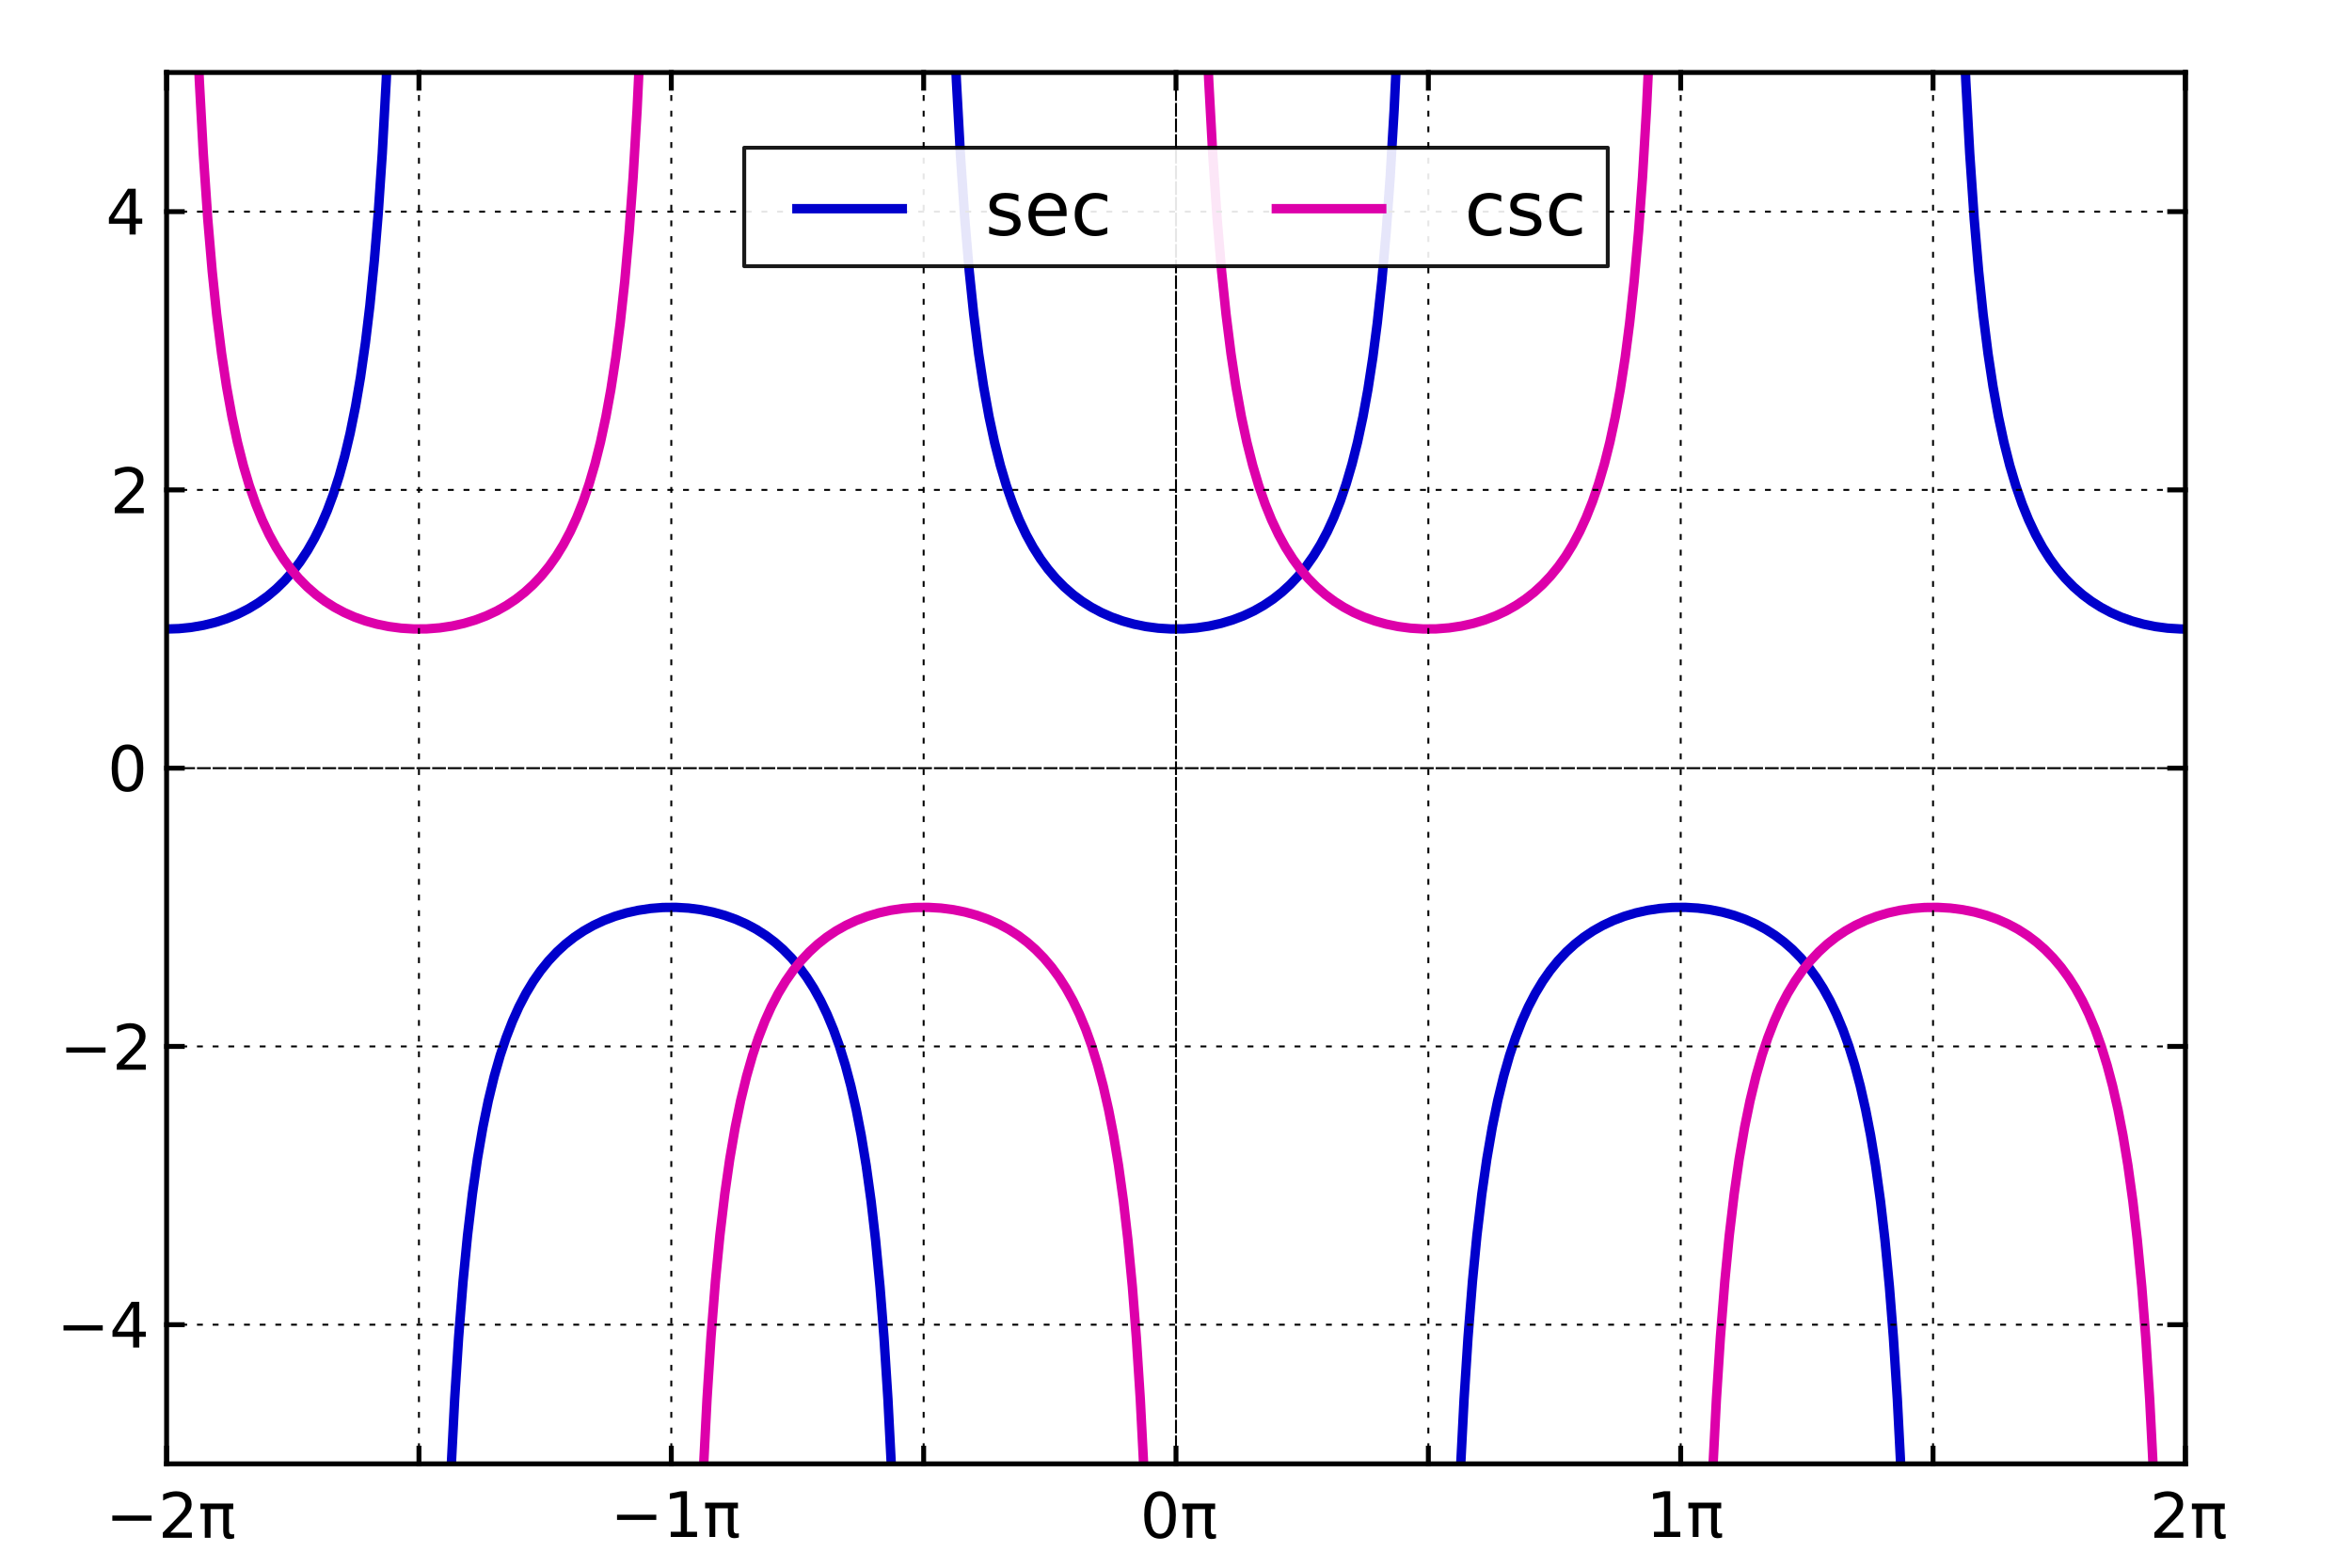 <?xml version='1.0' encoding='UTF-8'?>
<!DOCTYPE svg PUBLIC "-//W3C//DTD SVG 1.1//EN" "http://www.w3.org/Graphics/SVG/1.1/DTD/svg11.dtd">
<!-- Created with matplotlib (http://matplotlib.org/) -->
<svg xmlns="http://www.w3.org/2000/svg" xmlns:xlink="http://www.w3.org/1999/xlink" height="400px" version="1.1" viewBox="0 0 600 400" width="600px">
  <title>mplwp_sec_csc_piaxis.svg</title>
  <desc>http://commons.wikimedia.org/wiki/File:mplwp_sec_csc_piaxis.svg
Plot created with mplwp, the Matplotlib extension for Wikipedia plots.</desc>
  <defs>
    <style type="text/css">
*{stroke-linecap:square;stroke-linejoin:round;}
  </style>
  </defs>
  <defs>
    <clipPath id="pa82c4e93f3">
      <rect height="355.0" width="515.0" x="42.5" y="18.5"/>
    </clipPath>
  </defs>
  <g id="figure_1">
    <g id="patch_1">
      <path d="
M 0 400
L 600 400
L 600 0
L 0 0
z 
" style="fill:#ffffff;"/>
    </g>
    <g id="axes_1">
      <g id="patch_2">
        <path d="
M 42.5 373.5
L 557.5 373.5
L 557.5 18.5
L 42.5 18.5
z 
" style="fill:#ffffff;"/>
      </g>
      <g id="line2d_1">
        <path clip-path="url(#pa82c4e93f3)" d="
M 42.374 160.5
L 45.654 160.395
L 48.809 160.075
L 51.963 159.532
L 54.991 158.785
L 57.893 157.84
L 60.669 156.701
L 63.319 155.369
L 65.842 153.845
L 68.24 152.128
L 70.511 150.216
L 72.656 148.11
L 74.675 145.811
L 76.567 143.325
L 78.46 140.455
L 80.226 137.359
L 81.867 134.051
L 83.507 130.235
L 85.021 126.165
L 86.535 121.449
L 87.923 116.428
L 89.311 110.576
L 90.699 103.682
L 91.961 96.265
L 93.222 87.44
L 94.358 77.942
L 95.493 66.514
L 96.503 54.223
L 97.512 39.249
L 98.522 20.62
L 99.449 -1
L 99.449 -1" style="fill:none;stroke:#0000cc;stroke-width:2.4;"/>
      </g>
      <g id="line2d_2">
        <path clip-path="url(#pa82c4e93f3)" d="
M 114.008 401
L 114.976 376.768
L 115.985 357.018
L 116.995 341.237
L 118.13 326.9
L 119.266 315.223
L 120.528 304.56
L 121.789 295.735
L 123.177 287.641
L 124.565 280.852
L 126.079 274.603
L 127.593 269.304
L 129.108 264.762
L 130.748 260.531
L 132.388 256.882
L 134.155 253.484
L 136.047 250.347
L 137.94 247.638
L 139.959 245.142
L 142.104 242.86
L 144.249 240.897
L 146.52 239.114
L 148.917 237.513
L 151.441 236.093
L 154.09 234.857
L 156.866 233.805
L 159.768 232.94
L 162.796 232.269
L 165.951 231.799
L 169.105 231.549
L 172.386 231.514
L 175.666 231.707
L 178.82 232.114
L 181.849 232.721
L 184.877 233.557
L 187.779 234.597
L 190.429 235.777
L 192.952 237.134
L 195.349 238.667
L 197.621 240.374
L 199.766 242.252
L 201.911 244.434
L 203.929 246.818
L 205.822 249.4
L 207.588 252.172
L 209.355 255.364
L 210.995 258.781
L 212.635 262.729
L 214.149 266.949
L 215.664 271.848
L 217.052 277.078
L 218.439 283.19
L 219.701 289.705
L 220.963 297.376
L 222.225 306.529
L 223.36 316.412
L 224.496 328.347
L 225.505 341.237
L 226.515 357.018
L 227.524 376.768
L 228.407 398.616
L 228.492 401
L 228.492 401" style="fill:none;stroke:#0000cc;stroke-width:2.4;"/>
      </g>
      <g id="line2d_3">
        <path clip-path="url(#pa82c4e93f3)" d="
M 243.051 -1
L 243.978 20.62
L 244.988 39.249
L 246.123 55.89
L 247.259 69.249
L 248.394 80.201
L 249.656 90.257
L 250.918 98.622
L 252.306 106.326
L 253.694 112.812
L 255.208 118.802
L 256.722 123.896
L 258.362 128.609
L 260.003 132.649
L 261.769 136.39
L 263.535 139.615
L 265.428 142.6
L 267.321 145.182
L 269.339 147.566
L 271.484 149.748
L 273.756 151.728
L 276.027 153.42
L 278.424 154.94
L 280.948 156.285
L 283.597 157.454
L 286.373 158.443
L 289.275 159.249
L 292.303 159.865
L 295.458 160.281
L 298.738 160.483
L 302.019 160.457
L 305.299 160.201
L 308.454 159.731
L 311.482 159.06
L 314.384 158.195
L 317.16 157.143
L 319.809 155.907
L 322.333 154.487
L 324.73 152.886
L 327.001 151.103
L 329.146 149.14
L 331.165 147.002
L 333.184 144.529
L 335.077 141.846
L 336.843 138.962
L 338.61 135.635
L 340.25 132.066
L 341.89 127.932
L 343.404 123.501
L 344.918 118.34
L 346.306 112.812
L 347.694 106.326
L 348.956 99.381
L 350.218 91.163
L 351.353 82.371
L 352.489 71.867
L 353.624 59.106
L 354.634 45.232
L 355.643 28.115
L 356.526 9.495
L 356.949 -1
L 356.949 -1" style="fill:none;stroke:#0000cc;stroke-width:2.4;"/>
      </g>
      <g id="line2d_4">
        <path clip-path="url(#pa82c4e93f3)" d="
M 371.508 401
L 372.476 376.768
L 373.485 357.018
L 374.495 341.237
L 375.63 326.9
L 376.766 315.223
L 378.028 304.56
L 379.289 295.735
L 380.677 287.641
L 382.065 280.852
L 383.579 274.603
L 385.093 269.304
L 386.608 264.762
L 388.248 260.531
L 389.888 256.882
L 391.655 253.484
L 393.547 250.347
L 395.44 247.638
L 397.459 245.142
L 399.604 242.86
L 401.749 240.897
L 404.02 239.114
L 406.417 237.513
L 408.941 236.093
L 411.59 234.857
L 414.366 233.805
L 417.268 232.94
L 420.296 232.269
L 423.451 231.799
L 426.605 231.549
L 429.886 231.514
L 433.166 231.707
L 436.32 232.114
L 439.349 232.721
L 442.377 233.557
L 445.279 234.597
L 447.929 235.777
L 450.452 237.134
L 452.849 238.667
L 455.121 240.374
L 457.266 242.252
L 459.411 244.434
L 461.429 246.818
L 463.322 249.4
L 465.088 252.172
L 466.855 255.364
L 468.495 258.781
L 470.135 262.729
L 471.649 266.949
L 473.164 271.848
L 474.552 277.078
L 475.939 283.19
L 477.201 289.705
L 478.463 297.376
L 479.725 306.529
L 480.86 316.412
L 481.996 328.347
L 483.005 341.237
L 484.015 357.018
L 485.024 376.768
L 485.907 398.616
L 485.992 401
L 485.992 401" style="fill:none;stroke:#0000cc;stroke-width:2.4;"/>
      </g>
      <g id="line2d_5">
        <path clip-path="url(#pa82c4e93f3)" d="
M 500.551 -1
L 501.478 20.62
L 502.488 39.249
L 503.623 55.89
L 504.759 69.249
L 505.894 80.201
L 507.156 90.257
L 508.418 98.622
L 509.806 106.326
L 511.194 112.812
L 512.708 118.802
L 514.222 123.896
L 515.862 128.609
L 517.503 132.649
L 519.269 136.39
L 521.035 139.615
L 522.928 142.6
L 524.821 145.182
L 526.839 147.566
L 528.984 149.748
L 531.256 151.728
L 533.527 153.42
L 535.924 154.94
L 538.448 156.285
L 541.097 157.454
L 543.873 158.443
L 546.775 159.249
L 549.803 159.865
L 552.958 160.281
L 556.238 160.483
L 557.626 160.5
L 557.626 160.5" style="fill:none;stroke:#0000cc;stroke-width:2.4;"/>
      </g>
      <g id="line2d_6">
        <path clip-path="url(#pa82c4e93f3)" d="
M 49.926 -1
L 50.853 20.62
L 51.863 39.249
L 52.998 55.89
L 54.134 69.249
L 55.269 80.201
L 56.531 90.257
L 57.793 98.622
L 59.181 106.326
L 60.569 112.812
L 62.083 118.802
L 63.597 123.896
L 65.237 128.609
L 66.877 132.649
L 68.644 136.39
L 70.41 139.615
L 72.303 142.6
L 74.196 145.182
L 76.215 147.566
L 78.359 149.748
L 80.631 151.728
L 82.902 153.42
L 85.299 154.94
L 87.823 156.285
L 90.472 157.454
L 93.248 158.443
L 96.15 159.249
L 99.178 159.865
L 102.333 160.281
L 105.613 160.483
L 108.894 160.457
L 112.174 160.201
L 115.329 159.731
L 118.357 159.06
L 121.259 158.195
L 124.035 157.143
L 126.684 155.907
L 129.208 154.487
L 131.605 152.886
L 133.876 151.103
L 136.021 149.14
L 138.04 147.002
L 140.059 144.529
L 141.952 141.846
L 143.718 138.962
L 145.485 135.635
L 147.125 132.066
L 148.765 127.932
L 150.279 123.501
L 151.793 118.34
L 153.181 112.812
L 154.569 106.326
L 155.831 99.381
L 157.093 91.163
L 158.228 82.371
L 159.364 71.867
L 160.499 59.106
L 161.509 45.232
L 162.518 28.115
L 163.401 9.495
L 163.824 -1
L 163.824 -1" style="fill:none;stroke:#dd00aa;stroke-width:2.4;"/>
      </g>
      <g id="line2d_7">
        <path clip-path="url(#pa82c4e93f3)" d="
M 178.383 401
L 179.351 376.768
L 180.36 357.018
L 181.37 341.237
L 182.505 326.9
L 183.641 315.223
L 184.903 304.56
L 186.164 295.735
L 187.552 287.641
L 188.94 280.852
L 190.454 274.603
L 191.968 269.304
L 193.483 264.762
L 195.123 260.531
L 196.763 256.882
L 198.53 253.484
L 200.422 250.347
L 202.315 247.638
L 204.334 245.142
L 206.479 242.86
L 208.624 240.897
L 210.895 239.114
L 213.292 237.513
L 215.816 236.093
L 218.465 234.857
L 221.241 233.805
L 224.143 232.94
L 227.171 232.269
L 230.326 231.799
L 233.48 231.549
L 236.761 231.514
L 240.041 231.707
L 243.195 232.114
L 246.224 232.721
L 249.252 233.557
L 252.154 234.597
L 254.804 235.777
L 257.327 237.134
L 259.724 238.667
L 261.996 240.374
L 264.141 242.252
L 266.286 244.434
L 268.304 246.818
L 270.197 249.4
L 271.963 252.172
L 273.73 255.364
L 275.37 258.781
L 277.01 262.729
L 278.524 266.949
L 280.039 271.848
L 281.427 277.078
L 282.814 283.19
L 284.076 289.705
L 285.338 297.376
L 286.6 306.529
L 287.735 316.412
L 288.871 328.347
L 289.88 341.237
L 290.89 357.018
L 291.899 376.768
L 292.782 398.616
L 292.867 401
L 292.867 401" style="fill:none;stroke:#dd00aa;stroke-width:2.4;"/>
      </g>
      <g id="line2d_8">
        <path clip-path="url(#pa82c4e93f3)" d="
M 307.426 -1
L 308.353 20.62
L 309.363 39.249
L 310.498 55.89
L 311.634 69.249
L 312.769 80.201
L 314.031 90.257
L 315.293 98.622
L 316.681 106.326
L 318.069 112.812
L 319.583 118.802
L 321.097 123.896
L 322.737 128.609
L 324.378 132.649
L 326.144 136.39
L 327.91 139.615
L 329.803 142.6
L 331.696 145.182
L 333.714 147.566
L 335.859 149.748
L 338.131 151.728
L 340.402 153.42
L 342.799 154.94
L 345.323 156.285
L 347.972 157.454
L 350.748 158.443
L 353.65 159.249
L 356.678 159.865
L 359.833 160.281
L 363.113 160.483
L 366.394 160.457
L 369.674 160.201
L 372.829 159.731
L 375.857 159.06
L 378.759 158.195
L 381.535 157.143
L 384.184 155.907
L 386.708 154.487
L 389.105 152.886
L 391.376 151.103
L 393.521 149.14
L 395.54 147.002
L 397.559 144.529
L 399.452 141.846
L 401.218 138.962
L 402.985 135.635
L 404.625 132.066
L 406.265 127.932
L 407.779 123.501
L 409.293 118.34
L 410.681 112.812
L 412.069 106.326
L 413.331 99.381
L 414.593 91.163
L 415.728 82.371
L 416.864 71.867
L 417.999 59.106
L 419.009 45.232
L 420.018 28.115
L 420.901 9.495
L 421.324 -1
L 421.324 -1" style="fill:none;stroke:#dd00aa;stroke-width:2.4;"/>
      </g>
      <g id="line2d_9">
        <path clip-path="url(#pa82c4e93f3)" d="
M 435.883 401
L 436.851 376.768
L 437.86 357.018
L 438.87 341.237
L 440.005 326.9
L 441.141 315.223
L 442.403 304.56
L 443.664 295.735
L 445.052 287.641
L 446.44 280.852
L 447.954 274.603
L 449.468 269.304
L 450.983 264.762
L 452.623 260.531
L 454.263 256.882
L 456.03 253.484
L 457.922 250.347
L 459.815 247.638
L 461.834 245.142
L 463.979 242.86
L 466.124 240.897
L 468.395 239.114
L 470.792 237.513
L 473.316 236.093
L 475.965 234.857
L 478.741 233.805
L 481.643 232.94
L 484.671 232.269
L 487.826 231.799
L 490.98 231.549
L 494.261 231.514
L 497.541 231.707
L 500.695 232.114
L 503.724 232.721
L 506.752 233.557
L 509.654 234.597
L 512.304 235.777
L 514.827 237.134
L 517.224 238.667
L 519.496 240.374
L 521.641 242.252
L 523.786 244.434
L 525.804 246.818
L 527.697 249.4
L 529.463 252.172
L 531.23 255.364
L 532.87 258.781
L 534.51 262.729
L 536.024 266.949
L 537.539 271.848
L 538.927 277.078
L 540.314 283.19
L 541.576 289.705
L 542.838 297.376
L 544.1 306.529
L 545.235 316.412
L 546.371 328.347
L 547.38 341.237
L 548.39 357.018
L 549.399 376.768
L 550.282 398.616
L 550.367 401
L 550.367 401" style="fill:none;stroke:#dd00aa;stroke-width:2.4;"/>
      </g>
      <g id="line2d_10">
        <path clip-path="url(#pa82c4e93f3)" d="
M 558.787 -934.186" style="fill:none;stroke:#dd00aa;stroke-width:2.4;"/>
      </g>
      <g id="matplotlib.axis_1">
        <g id="xtick_1">
          <g id="line2d_11">
            <path clip-path="url(#pa82c4e93f3)" d="
M 42.5 373.5
L 42.5 18.5" style="fill:none;stroke:#000000;stroke-dasharray:1,3;stroke-dashoffset:0.0;stroke-linecap:butt;stroke-width:0.5;"/>
          </g>
          <g id="line2d_12">
            <defs>
              <path d="
M 0 0
L 0 -4" id="ma222041d45" style="stroke:#000000;stroke-linecap:butt;stroke-width:1.25;"/>
            </defs>
            <g>
              <use style="stroke:#000000;stroke-linecap:butt;stroke-width:1.25;" x="42.5" xlink:href="#ma222041d45" y="373.5"/>
            </g>
          </g>
          <g id="line2d_13">
            <defs>
              <path d="
M 0 0
L 0 4" id="mab2f347831" style="stroke:#000000;stroke-linecap:butt;stroke-width:1.25;"/>
            </defs>
            <g>
              <use style="stroke:#000000;stroke-linecap:butt;stroke-width:1.25;" x="42.5" xlink:href="#mab2f347831" y="18.5"/>
            </g>
          </g>
          <g id="text_1">
            <!-- −2π -->
            <defs>
              <path d="
M 19.188 8.297
L 53.609 8.297
L 53.609 0
L 7.328 0
L 7.328 8.297
Q 12.938 14.109 22.625 23.891
Q 32.328 33.688 34.812 36.531
Q 39.547 41.844 41.422 45.531
Q 43.312 49.219 43.312 52.781
Q 43.312 58.594 39.234 62.25
Q 35.156 65.922 28.609 65.922
Q 23.969 65.922 18.812 64.312
Q 13.672 62.703 7.812 59.422
L 7.812 69.391
Q 13.766 71.781 18.938 73
Q 24.125 74.219 28.422 74.219
Q 39.75 74.219 46.484 68.547
Q 53.219 62.891 53.219 53.422
Q 53.219 48.922 51.531 44.891
Q 49.859 40.875 45.406 35.406
Q 44.188 33.984 37.641 27.219
Q 31.109 20.453 19.188 8.297" id="DejaVuSans-32"/>
              <path d="
M 3.609 54.688
L 56 54.688
L 56 45.703
L 49.125 45.703
L 49.125 12.109
Q 49.125 8.594 50.312 7.047
Q 51.516 5.516 54.203 5.516
Q 54.938 5.516 56 5.641
Q 57.078 5.766 57.422 5.812
L 57.422 -0.688
Q 55.719 -1.312 53.906 -1.609
Q 52.094 -1.906 50.297 -1.906
Q 44.438 -1.906 42.188 1.297
Q 39.938 4.5 39.938 13.094
L 39.938 45.703
L 19.781 45.703
L 19.781 0
L 10.594 0
L 10.594 45.703
L 3.609 45.703
z 
" id="DejaVuSans-3c0"/>
              <path d="
M 10.594 35.5
L 73.188 35.5
L 73.188 27.203
L 10.594 27.203
z 
" id="DejaVuSans-2212"/>
            </defs>
            <g transform="translate(26.96 392.375)scale(0.16 -0.16)">
              <use xlink:href="#DejaVuSans-2212"/>
              <use x="83.789" xlink:href="#DejaVuSans-32"/>
              <use x="147.412" xlink:href="#DejaVuSans-3c0"/>
            </g>
          </g>
        </g>
        <g id="xtick_2">
          <g id="line2d_14">
            <path clip-path="url(#pa82c4e93f3)" d="
M 106.875 373.5
L 106.875 18.5" style="fill:none;stroke:#000000;stroke-dasharray:1,3;stroke-dashoffset:0.0;stroke-linecap:butt;stroke-width:0.5;"/>
          </g>
          <g id="line2d_15">
            <g>
              <use style="stroke:#000000;stroke-linecap:butt;stroke-width:1.25;" x="106.875" xlink:href="#ma222041d45" y="373.5"/>
            </g>
          </g>
          <g id="line2d_16">
            <g>
              <use style="stroke:#000000;stroke-linecap:butt;stroke-width:1.25;" x="106.875" xlink:href="#mab2f347831" y="18.5"/>
            </g>
          </g>
        </g>
        <g id="xtick_3">
          <g id="line2d_17">
            <path clip-path="url(#pa82c4e93f3)" d="
M 171.25 373.5
L 171.25 18.5" style="fill:none;stroke:#000000;stroke-dasharray:1,3;stroke-dashoffset:0.0;stroke-linecap:butt;stroke-width:0.5;"/>
          </g>
          <g id="line2d_18">
            <g>
              <use style="stroke:#000000;stroke-linecap:butt;stroke-width:1.25;" x="171.25" xlink:href="#ma222041d45" y="373.5"/>
            </g>
          </g>
          <g id="line2d_19">
            <g>
              <use style="stroke:#000000;stroke-linecap:butt;stroke-width:1.25;" x="171.25" xlink:href="#mab2f347831" y="18.5"/>
            </g>
          </g>
          <g id="text_2">
            <!-- −1π -->
            <defs>
              <path d="
M 12.406 8.297
L 28.516 8.297
L 28.516 63.922
L 10.984 60.406
L 10.984 69.391
L 28.422 72.906
L 38.281 72.906
L 38.281 8.297
L 54.391 8.297
L 54.391 0
L 12.406 0
z 
" id="DejaVuSans-31"/>
            </defs>
            <g transform="translate(155.71 392.165)scale(0.16 -0.16)">
              <use xlink:href="#DejaVuSans-2212"/>
              <use x="83.789" xlink:href="#DejaVuSans-31"/>
              <use x="147.412" xlink:href="#DejaVuSans-3c0"/>
            </g>
          </g>
        </g>
        <g id="xtick_4">
          <g id="line2d_20">
            <path clip-path="url(#pa82c4e93f3)" d="
M 235.625 373.5
L 235.625 18.5" style="fill:none;stroke:#000000;stroke-dasharray:1,3;stroke-dashoffset:0.0;stroke-linecap:butt;stroke-width:0.5;"/>
          </g>
          <g id="line2d_21">
            <g>
              <use style="stroke:#000000;stroke-linecap:butt;stroke-width:1.25;" x="235.625" xlink:href="#ma222041d45" y="373.5"/>
            </g>
          </g>
          <g id="line2d_22">
            <g>
              <use style="stroke:#000000;stroke-linecap:butt;stroke-width:1.25;" x="235.625" xlink:href="#mab2f347831" y="18.5"/>
            </g>
          </g>
        </g>
        <g id="xtick_5">
          <g id="line2d_23">
            <path clip-path="url(#pa82c4e93f3)" d="
M 300 373.5
L 300 18.5" style="fill:none;stroke:#000000;stroke-dasharray:3,1;stroke-dashoffset:0.0;stroke-linecap:butt;stroke-width:0.5;"/>
          </g>
          <g id="line2d_24">
            <g>
              <use style="stroke:#000000;stroke-linecap:butt;stroke-width:1.25;" x="300.0" xlink:href="#ma222041d45" y="373.5"/>
            </g>
          </g>
          <g id="line2d_25">
            <g>
              <use style="stroke:#000000;stroke-linecap:butt;stroke-width:1.25;" x="300.0" xlink:href="#mab2f347831" y="18.5"/>
            </g>
          </g>
          <g id="text_3">
            <!-- 0π -->
            <defs>
              <path d="
M 31.781 66.406
Q 24.172 66.406 20.328 58.906
Q 16.5 51.422 16.5 36.375
Q 16.5 21.391 20.328 13.891
Q 24.172 6.391 31.781 6.391
Q 39.453 6.391 43.281 13.891
Q 47.125 21.391 47.125 36.375
Q 47.125 51.422 43.281 58.906
Q 39.453 66.406 31.781 66.406
M 31.781 74.219
Q 44.047 74.219 50.516 64.516
Q 56.984 54.828 56.984 36.375
Q 56.984 17.969 50.516 8.266
Q 44.047 -1.422 31.781 -1.422
Q 19.531 -1.422 13.062 8.266
Q 6.594 17.969 6.594 36.375
Q 6.594 54.828 13.062 64.516
Q 19.531 74.219 31.781 74.219" id="DejaVuSans-30"/>
            </defs>
            <g transform="translate(290.844 392.375)scale(0.16 -0.16)">
              <use xlink:href="#DejaVuSans-30"/>
              <use x="63.623" xlink:href="#DejaVuSans-3c0"/>
            </g>
          </g>
        </g>
        <g id="xtick_6">
          <g id="line2d_26">
            <path clip-path="url(#pa82c4e93f3)" d="
M 364.375 373.5
L 364.375 18.5" style="fill:none;stroke:#000000;stroke-dasharray:1,3;stroke-dashoffset:0.0;stroke-linecap:butt;stroke-width:0.5;"/>
          </g>
          <g id="line2d_27">
            <g>
              <use style="stroke:#000000;stroke-linecap:butt;stroke-width:1.25;" x="364.375" xlink:href="#ma222041d45" y="373.5"/>
            </g>
          </g>
          <g id="line2d_28">
            <g>
              <use style="stroke:#000000;stroke-linecap:butt;stroke-width:1.25;" x="364.375" xlink:href="#mab2f347831" y="18.5"/>
            </g>
          </g>
        </g>
        <g id="xtick_7">
          <g id="line2d_29">
            <path clip-path="url(#pa82c4e93f3)" d="
M 428.75 373.5
L 428.75 18.5" style="fill:none;stroke:#000000;stroke-dasharray:1,3;stroke-dashoffset:0.0;stroke-linecap:butt;stroke-width:0.5;"/>
          </g>
          <g id="line2d_30">
            <g>
              <use style="stroke:#000000;stroke-linecap:butt;stroke-width:1.25;" x="428.75" xlink:href="#ma222041d45" y="373.5"/>
            </g>
          </g>
          <g id="line2d_31">
            <g>
              <use style="stroke:#000000;stroke-linecap:butt;stroke-width:1.25;" x="428.75" xlink:href="#mab2f347831" y="18.5"/>
            </g>
          </g>
          <g id="text_4">
            <!-- 1π -->
            <g transform="translate(419.945 392.165)scale(0.16 -0.16)">
              <use xlink:href="#DejaVuSans-31"/>
              <use x="63.623" xlink:href="#DejaVuSans-3c0"/>
            </g>
          </g>
        </g>
        <g id="xtick_8">
          <g id="line2d_32">
            <path clip-path="url(#pa82c4e93f3)" d="
M 493.125 373.5
L 493.125 18.5" style="fill:none;stroke:#000000;stroke-dasharray:1,3;stroke-dashoffset:0.0;stroke-linecap:butt;stroke-width:0.5;"/>
          </g>
          <g id="line2d_33">
            <g>
              <use style="stroke:#000000;stroke-linecap:butt;stroke-width:1.25;" x="493.125" xlink:href="#ma222041d45" y="373.5"/>
            </g>
          </g>
          <g id="line2d_34">
            <g>
              <use style="stroke:#000000;stroke-linecap:butt;stroke-width:1.25;" x="493.125" xlink:href="#mab2f347831" y="18.5"/>
            </g>
          </g>
        </g>
        <g id="xtick_9">
          <g id="line2d_35">
            <path clip-path="url(#pa82c4e93f3)" d="
M 557.5 373.5
L 557.5 18.5" style="fill:none;stroke:#000000;stroke-dasharray:1,3;stroke-dashoffset:0.0;stroke-linecap:butt;stroke-width:0.5;"/>
          </g>
          <g id="line2d_36">
            <g>
              <use style="stroke:#000000;stroke-linecap:butt;stroke-width:1.25;" x="557.5" xlink:href="#ma222041d45" y="373.5"/>
            </g>
          </g>
          <g id="line2d_37">
            <g>
              <use style="stroke:#000000;stroke-linecap:butt;stroke-width:1.25;" x="557.5" xlink:href="#mab2f347831" y="18.5"/>
            </g>
          </g>
          <g id="text_5">
            <!-- 2π -->
            <g transform="translate(548.403 392.375)scale(0.16 -0.16)">
              <use xlink:href="#DejaVuSans-32"/>
              <use x="63.623" xlink:href="#DejaVuSans-3c0"/>
            </g>
          </g>
        </g>
      </g>
      <g id="matplotlib.axis_2">
        <g id="ytick_1">
          <g id="line2d_38">
            <path clip-path="url(#pa82c4e93f3)" d="
M 42.5 338
L 557.5 338" style="fill:none;stroke:#000000;stroke-dasharray:1,3;stroke-dashoffset:0.0;stroke-linecap:butt;stroke-width:0.5;"/>
          </g>
          <g id="line2d_39">
            <defs>
              <path d="
M 0 0
L 4 0" id="m1eb0c910b5" style="stroke:#000000;stroke-linecap:butt;stroke-width:1.25;"/>
            </defs>
            <g>
              <use style="stroke:#000000;stroke-linecap:butt;stroke-width:1.25;" x="42.5" xlink:href="#m1eb0c910b5" y="338.0"/>
            </g>
          </g>
          <g id="line2d_40">
            <defs>
              <path d="
M 0 0
L -4 0" id="mb63a56c30e" style="stroke:#000000;stroke-linecap:butt;stroke-width:1.25;"/>
            </defs>
            <g>
              <use style="stroke:#000000;stroke-linecap:butt;stroke-width:1.25;" x="557.5" xlink:href="#mb63a56c30e" y="338.0"/>
            </g>
          </g>
          <g id="text_6">
            <!-- −4 -->
            <defs>
              <path d="
M 37.797 64.312
L 12.891 25.391
L 37.797 25.391
z 

M 35.203 72.906
L 47.609 72.906
L 47.609 25.391
L 58.016 25.391
L 58.016 17.188
L 47.609 17.188
L 47.609 0
L 37.797 0
L 37.797 17.188
L 4.891 17.188
L 4.891 26.703
z 
" id="DejaVuSans-34"/>
            </defs>
            <g transform="translate(14.505 343.832)scale(0.16 -0.16)">
              <use xlink:href="#DejaVuSans-2212"/>
              <use x="83.789" xlink:href="#DejaVuSans-34"/>
            </g>
          </g>
        </g>
        <g id="ytick_2">
          <g id="line2d_41">
            <path clip-path="url(#pa82c4e93f3)" d="
M 42.5 267
L 557.5 267" style="fill:none;stroke:#000000;stroke-dasharray:1,3;stroke-dashoffset:0.0;stroke-linecap:butt;stroke-width:0.5;"/>
          </g>
          <g id="line2d_42">
            <g>
              <use style="stroke:#000000;stroke-linecap:butt;stroke-width:1.25;" x="42.5" xlink:href="#m1eb0c910b5" y="267.0"/>
            </g>
          </g>
          <g id="line2d_43">
            <g>
              <use style="stroke:#000000;stroke-linecap:butt;stroke-width:1.25;" x="557.5" xlink:href="#mb63a56c30e" y="267.0"/>
            </g>
          </g>
          <g id="text_7">
            <!-- −2 -->
            <g transform="translate(15.21 272.938)scale(0.16 -0.16)">
              <use xlink:href="#DejaVuSans-2212"/>
              <use x="83.789" xlink:href="#DejaVuSans-32"/>
            </g>
          </g>
        </g>
        <g id="ytick_3">
          <g id="line2d_44">
            <path clip-path="url(#pa82c4e93f3)" d="
M 42.5 196
L 557.5 196" style="fill:none;stroke:#000000;stroke-dasharray:3,1;stroke-dashoffset:0.0;stroke-linecap:butt;stroke-width:0.5;"/>
          </g>
          <g id="line2d_45">
            <g>
              <use style="stroke:#000000;stroke-linecap:butt;stroke-width:1.25;" x="42.5" xlink:href="#m1eb0c910b5" y="196.0"/>
            </g>
          </g>
          <g id="line2d_46">
            <g>
              <use style="stroke:#000000;stroke-linecap:butt;stroke-width:1.25;" x="557.5" xlink:href="#mb63a56c30e" y="196.0"/>
            </g>
          </g>
          <g id="text_8">
            <!-- 0 -->
            <g transform="translate(27.438 201.824)scale(0.16 -0.16)">
              <use xlink:href="#DejaVuSans-30"/>
            </g>
          </g>
        </g>
        <g id="ytick_4">
          <g id="line2d_47">
            <path clip-path="url(#pa82c4e93f3)" d="
M 42.5 125
L 557.5 125" style="fill:none;stroke:#000000;stroke-dasharray:1,3;stroke-dashoffset:0.0;stroke-linecap:butt;stroke-width:0.5;"/>
          </g>
          <g id="line2d_48">
            <g>
              <use style="stroke:#000000;stroke-linecap:butt;stroke-width:1.25;" x="42.5" xlink:href="#m1eb0c910b5" y="125.0"/>
            </g>
          </g>
          <g id="line2d_49">
            <g>
              <use style="stroke:#000000;stroke-linecap:butt;stroke-width:1.25;" x="557.5" xlink:href="#mb63a56c30e" y="125.0"/>
            </g>
          </g>
          <g id="text_9">
            <!-- 2 -->
            <g transform="translate(28.095 130.938)scale(0.16 -0.16)">
              <use xlink:href="#DejaVuSans-32"/>
            </g>
          </g>
        </g>
        <g id="ytick_5">
          <g id="line2d_50">
            <path clip-path="url(#pa82c4e93f3)" d="
M 42.5 54
L 557.5 54" style="fill:none;stroke:#000000;stroke-dasharray:1,3;stroke-dashoffset:0.0;stroke-linecap:butt;stroke-width:0.5;"/>
          </g>
          <g id="line2d_51">
            <g>
              <use style="stroke:#000000;stroke-linecap:butt;stroke-width:1.25;" x="42.5" xlink:href="#m1eb0c910b5" y="54.0"/>
            </g>
          </g>
          <g id="line2d_52">
            <g>
              <use style="stroke:#000000;stroke-linecap:butt;stroke-width:1.25;" x="557.5" xlink:href="#mb63a56c30e" y="54.0"/>
            </g>
          </g>
          <g id="text_10">
            <!-- 4 -->
            <g transform="translate(27.0 59.833)scale(0.16 -0.16)">
              <use xlink:href="#DejaVuSans-34"/>
            </g>
          </g>
        </g>
      </g>
      <g id="patch_3">
        <path d="
M 42.5 18.5
L 557.5 18.5" style="fill:none;stroke:#000000;stroke-width:1.25;"/>
      </g>
      <g id="patch_4">
        <path d="
M 557.5 373.5
L 557.5 18.5" style="fill:none;stroke:#000000;stroke-width:1.25;"/>
      </g>
      <g id="patch_5">
        <path d="
M 42.5 373.5
L 557.5 373.5" style="fill:none;stroke:#000000;stroke-width:1.25;"/>
      </g>
      <g id="patch_6">
        <path d="
M 42.5 373.5
L 42.5 18.5" style="fill:none;stroke:#000000;stroke-width:1.25;"/>
      </g>
      <g id="legend_1">
        <g id="patch_7">
          <path d="
M 189.856 67.922
L 410.143 67.922
L 410.143 37.7
L 189.856 37.7
L 189.856 67.922
z 
" style="fill:#ffffff;opacity:0.9;stroke:#000000;"/>
        </g>
        <g id="line2d_53">
          <path d="
M 203.296 53.249
L 230.176 53.249" style="fill:none;stroke:#0000cc;stroke-width:2.4;"/>
        </g>
        <g id="line2d_54"/>
        <g id="text_11">
          <!-- sec -->
          <defs>
            <path d="
M 56.203 29.594
L 56.203 25.203
L 14.891 25.203
Q 15.484 15.922 20.484 11.062
Q 25.484 6.203 34.422 6.203
Q 39.594 6.203 44.453 7.469
Q 49.312 8.734 54.109 11.281
L 54.109 2.781
Q 49.266 0.734 44.188 -0.344
Q 39.109 -1.422 33.891 -1.422
Q 20.797 -1.422 13.156 6.188
Q 5.516 13.812 5.516 26.812
Q 5.516 40.234 12.766 48.109
Q 20.016 56 32.328 56
Q 43.359 56 49.781 48.891
Q 56.203 41.797 56.203 29.594
M 47.219 32.234
Q 47.125 39.594 43.094 43.984
Q 39.062 48.391 32.422 48.391
Q 24.906 48.391 20.391 44.141
Q 15.875 39.891 15.188 32.172
z 
" id="DejaVuSans-65"/>
            <path d="
M 48.781 52.594
L 48.781 44.188
Q 44.969 46.297 41.141 47.344
Q 37.312 48.391 33.406 48.391
Q 24.656 48.391 19.812 42.844
Q 14.984 37.312 14.984 27.297
Q 14.984 17.281 19.812 11.734
Q 24.656 6.203 33.406 6.203
Q 37.312 6.203 41.141 7.25
Q 44.969 8.297 48.781 10.406
L 48.781 2.094
Q 45.016 0.344 40.984 -0.531
Q 36.969 -1.422 32.422 -1.422
Q 20.062 -1.422 12.781 6.344
Q 5.516 14.109 5.516 27.297
Q 5.516 40.672 12.859 48.328
Q 20.219 56 33.016 56
Q 37.156 56 41.109 55.141
Q 45.062 54.297 48.781 52.594" id="DejaVuSans-63"/>
            <path d="
M 44.281 53.078
L 44.281 44.578
Q 40.484 46.531 36.375 47.5
Q 32.281 48.484 27.875 48.484
Q 21.188 48.484 17.844 46.438
Q 14.5 44.391 14.5 40.281
Q 14.5 37.156 16.891 35.375
Q 19.281 33.594 26.516 31.984
L 29.594 31.297
Q 39.156 29.25 43.188 25.516
Q 47.219 21.781 47.219 15.094
Q 47.219 7.469 41.188 3.016
Q 35.156 -1.422 24.609 -1.422
Q 20.219 -1.422 15.453 -0.562
Q 10.688 0.297 5.422 2
L 5.422 11.281
Q 10.406 8.688 15.234 7.391
Q 20.062 6.109 24.812 6.109
Q 31.156 6.109 34.562 8.281
Q 37.984 10.453 37.984 14.406
Q 37.984 18.062 35.516 20.016
Q 33.062 21.969 24.703 23.781
L 21.578 24.516
Q 13.234 26.266 9.516 29.906
Q 5.812 33.547 5.812 39.891
Q 5.812 47.609 11.281 51.797
Q 16.75 56 26.812 56
Q 31.781 56 36.172 55.266
Q 40.578 54.547 44.281 53.078" id="DejaVuSans-73"/>
          </defs>
          <g transform="translate(251.297 59.969)scale(0.192 -0.192)">
            <use xlink:href="#DejaVuSans-73"/>
            <use x="52.1" xlink:href="#DejaVuSans-65"/>
            <use x="113.623" xlink:href="#DejaVuSans-63"/>
          </g>
        </g>
        <g id="line2d_55">
          <path d="
M 325.597 53.249
L 352.477 53.249" style="fill:none;stroke:#dd00aa;stroke-width:2.4;"/>
        </g>
        <g id="line2d_56"/>
        <g id="text_12">
          <!-- csc -->
          <g transform="translate(373.598 59.969)scale(0.192 -0.192)">
            <use xlink:href="#DejaVuSans-63"/>
            <use x="54.98" xlink:href="#DejaVuSans-73"/>
            <use x="107.08" xlink:href="#DejaVuSans-63"/>
          </g>
        </g>
      </g>
    </g>
  </g>
</svg>
